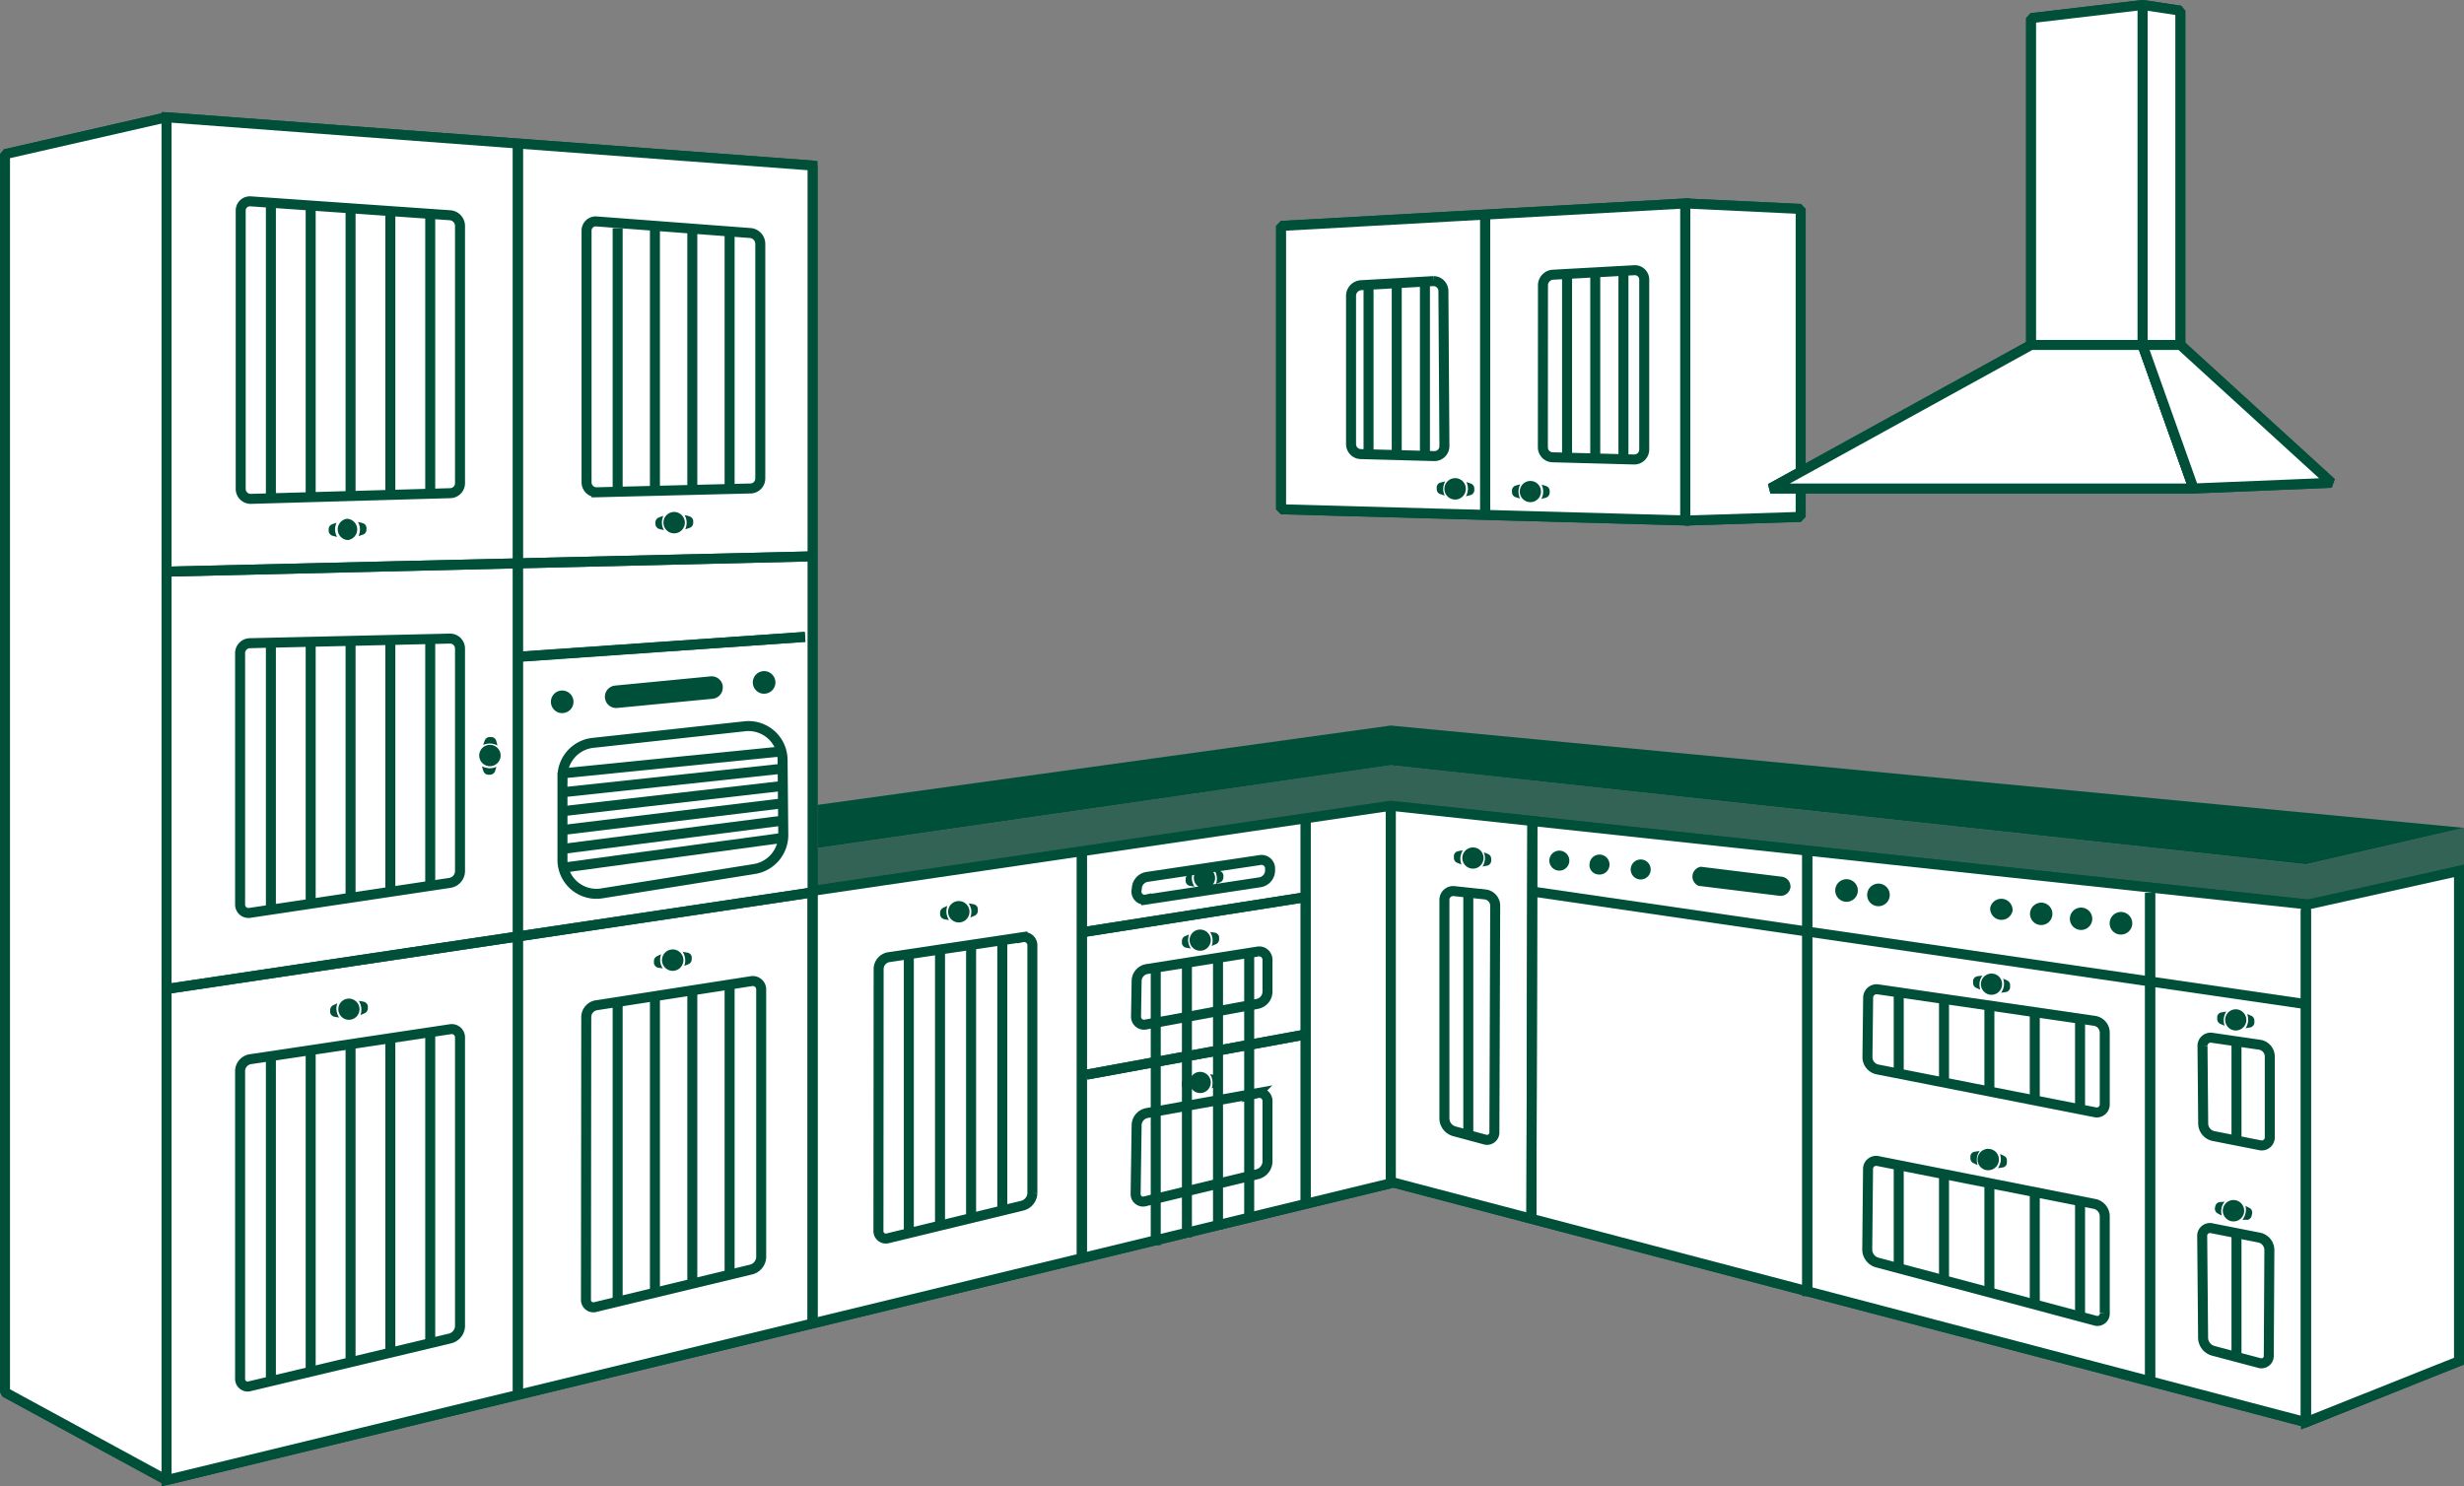 <?xml version="1.0" encoding="UTF-8"?><svg xmlns="http://www.w3.org/2000/svg" xmlns:svg="http://www.w3.org/2000/svg" data-name="ARH Icons" height="148.732" id="ARH_Icons" version="1.1" viewBox="0 0 246.5 148.732" width="246.5">
  
  
  
  <rect x="0" y="0" width="246.5" height="148.732" fill="#808080" stroke="none"/>
  
  
  
  <title id="title7">ARH_Produkticons_Kueche</title>
  <g id="Frage_3_L-Form_Landhaus" transform="translate(-76.5,-97.203)">
    <polygon id="polygon9" points="245.49,149.29 245.49,117.54 204.66,119.81 204.66,148.16 " style="fill:#ffffff;stroke:#005039;stroke-linejoin:bevel"/>
    <polygon id="polygon11" points="307.19,183.7 323,180.04 323,183.85 307.62,187.75 215.63,177.34 157.79,185.84 157.79,182.14 215.63,173.77 " style="opacity:0.6;fill:#005039"/>
    <polygon id="polygon13" points="77,236.51 77,112.63 93.16,108.94 93.16,245.3 " style="fill:#ffffff;stroke:#005039;stroke-linejoin:bevel"/>
    <polyline id="polyline15" points="307.19 239.51 215.91 215.53 93.16 245.3 93.16 108.94 157.79 113.77 157.79 186.34 215.63 177.83 307.76 187.75" style="fill:#ffffff;stroke:#005039;stroke-linejoin:bevel"/>
    <polygon id="polygon17" points="157.79,186.34 215.63,177.83 307.76,187.75 322.5,184.35 322.5,233.4 307.19,239.51 215.91,215.53 93.16,245.3 93.16,108.94 157.79,113.77 " style="fill:#ffffff;stroke:#005039;stroke-miterlimit:10"/>
    <line id="line19" style="fill:#ffffff;stroke:#005039;stroke-linejoin:bevel" x1="215.63" x2="215.63" y1="177.83" y2="215.25"/>
    <line id="line21" style="fill:#ffffff;stroke:#005039;stroke-linejoin:bevel" x1="128.31" x2="128.31" y1="111.5" y2="236.51"/>
    <line id="line23" style="fill:#ffffff;stroke:#005039;stroke-linejoin:bevel" x1="157.79" x2="157.79" y1="186.55" y2="229.43"/>
    <line id="line25" style="fill:#ffffff;stroke:#005039;stroke-linejoin:bevel" x1="184.73" x2="184.73" y1="182.58" y2="222.86"/>
    <line id="line27" style="fill:#ffffff;stroke:#005039;stroke-linejoin:bevel" x1="207.12" x2="207.12" y1="178.89" y2="217.81"/>
    <line id="line29" style="fill:#ffffff;stroke:#005039;stroke-linejoin:bevel" x1="229.8" x2="229.7" y1="179.56" y2="219.33"/>
    <line id="line31" style="fill:#ffffff;stroke:#005039;stroke-linejoin:bevel" x1="257.3" x2="257.3" y1="182.58" y2="226.88"/>
    <line id="line33" style="fill:#ffffff;stroke:#005039;stroke-linejoin:bevel" x1="291.6" x2="291.6" y1="186.55" y2="235.1"/>
    <line id="line35" style="fill:#ffffff;stroke:#005039;stroke-linejoin:bevel" x1="307.19" x2="307.19" y1="188.25" y2="239.51"/>
    <polygon id="polygon37" points="323,180.04 307.19,183.69 215.63,173.77 158.29,182.06 158.29,177.74 215.63,169.8 " style="fill:#005039"/>
    <line id="line39" style="fill:#ffffff;stroke:#005039;stroke-linejoin:bevel" x1="157.42" x2="93.16" y1="186.55" y2="196.16"/>
    <line id="line41" style="fill:#ffffff;stroke:#005039;stroke-linejoin:bevel" x1="157.42" x2="93.16" y1="152.88" y2="154.4"/>
    <line id="line43" style="fill:#ffffff;stroke:#005039;stroke-linejoin:bevel" x1="184.73" x2="207.12" y1="190.49" y2="186.97"/>
    <line id="line45" style="fill:#ffffff;stroke:#005039;stroke-linejoin:bevel" x1="185.2" x2="207.12" y1="204.73" y2="200.71"/>
    <line id="line47" style="fill:#ffffff;stroke:#005039;stroke-linejoin:bevel" x1="230.08" x2="307.19" y1="186.45" y2="197.68"/>
    <polygon id="polygon49" points="245.49,149.29 245.49,117.54 204.66,119.81 204.66,148.16 " style="fill:#ffffff;stroke:#005039;stroke-linejoin:bevel"/>
    <line id="line51" style="fill:#ffffff;stroke:#005039;stroke-linejoin:bevel" x1="225.08" x2="225.08" y1="118.68" y2="148.7"/>
    <line id="line53" style="fill:#ffffff;stroke:#005039;stroke-linejoin:bevel" x1="128.12" x2="157.04" y1="162.92" y2="160.93"/>
    <polygon id="polygon55" points="322.5,184.35 307.19,187.75 307.19,239.51 322.5,233.4 " style="fill:#ffffff;stroke:#005039;stroke-miterlimit:10"/>
    <polygon id="polygon57" points="77,236.51 77,112.63 93.16,108.94 93.16,245.3 " style="fill:#ffffff;stroke:#005039;stroke-linejoin:bevel"/>
    <line id="line59" style="fill:#ffffff;stroke:#005039;stroke-linejoin:bevel" x1="215.63" x2="215.63" y1="177.83" y2="215.25"/>
    <line id="line61" style="fill:#ffffff;stroke:#005039;stroke-linejoin:bevel" x1="128.31" x2="128.31" y1="111.5" y2="236.51"/>
    <line id="line63" style="fill:#ffffff;stroke:#005039;stroke-linejoin:bevel" x1="157.79" x2="157.79" y1="186.55" y2="229.43"/>
    <line id="line65" style="fill:#ffffff;stroke:#005039;stroke-linejoin:bevel" x1="184.73" x2="184.73" y1="182.58" y2="222.86"/>
    <line id="line67" style="fill:#ffffff;stroke:#005039;stroke-linejoin:bevel" x1="207.12" x2="207.12" y1="178.89" y2="217.81"/>
    <line id="line69" style="fill:#ffffff;stroke:#005039;stroke-linejoin:bevel" x1="229.8" x2="229.7" y1="179.56" y2="219.33"/>
    <line id="line71" style="fill:#ffffff;stroke:#005039;stroke-linejoin:bevel" x1="257.3" x2="257.3" y1="182.58" y2="226.88"/>
    <line id="line73" style="fill:#ffffff;stroke:#005039;stroke-linejoin:bevel" x1="291.6" x2="291.6" y1="186.55" y2="235.1"/>
    <line id="line75" style="fill:#ffffff;stroke:#005039;stroke-linejoin:bevel" x1="307.19" x2="307.19" y1="188.25" y2="239.51"/>
    <line id="line77" style="fill:#ffffff;stroke:#005039;stroke-linejoin:bevel" x1="157.42" x2="93.16" y1="186.55" y2="196.16"/>
    <line id="line79" style="fill:#ffffff;stroke:#005039;stroke-linejoin:bevel" x1="157.42" x2="93.16" y1="152.88" y2="154.4"/>
    <line id="line81" style="fill:#ffffff;stroke:#005039;stroke-linejoin:bevel" x1="184.73" x2="207.12" y1="190.49" y2="186.97"/>
    <line id="line83" style="fill:#ffffff;stroke:#005039;stroke-linejoin:bevel" x1="185.2" x2="207.12" y1="204.73" y2="200.71"/>
    <polygon id="polygon85" points="245.1,149.29 256.64,148.92 256.64,118.11 245.1,117.56 " style="fill:#ffffff;stroke:#005039;stroke-linejoin:bevel"/>
    <polygon id="polygon87" points="245.1,149.29 256.64,148.92 256.64,118.11 245.1,117.56 " style="fill:#ffffff;stroke:#005039;stroke-linejoin:bevel"/>
    <line id="line89" style="fill:#ffffff;stroke:#005039;stroke-linejoin:bevel" x1="225.08" x2="225.08" y1="118.68" y2="148.7"/>
    <line id="line91" style="fill:#ffffff;stroke:#005039;stroke-linejoin:bevel" x1="128.58" x2="157.04" y1="162.92" y2="160.93"/>
    <polygon id="polygon93" points="290.84,131.72 279.69,131.72 279.69,99.02 290.84,97.7 " style="fill:#ffffff;stroke:#005039;stroke-linejoin:bevel"/>
    <polygon id="polygon95" points="290.84,131.72 279.69,131.72 253.61,146.08 295.95,146.08 " style="fill:#ffffff;stroke:#005039;stroke-linejoin:bevel"/>
    <polygon id="polygon97" points="294.62,131.72 294.62,98.27 290.85,97.7 290.85,131.72 " style="fill:#ffffff;stroke:#005039;stroke-linejoin:bevel"/>
    <polygon id="polygon99" points="294.62,131.72 294.62,98.27 290.85,97.7 290.85,131.72 " style="fill:#ffffff;stroke:#005039;stroke-linejoin:bevel"/>
    <polygon id="polygon101" points="290.84,131.72 279.69,131.72 279.69,99.02 290.84,97.7 " style="fill:#ffffff;stroke:#005039;stroke-linejoin:bevel"/>
    <polygon id="polygon103" points="290.84,131.72 279.69,131.72 253.61,146.08 295.95,146.08 " style="fill:#ffffff;stroke:#005039;stroke-linejoin:bevel"/>
    <polygon id="polygon105" points="290.84,131.72 294.63,131.72 309.74,145.51 295.95,146.08 " style="fill:#ffffff;stroke:#005039;stroke-linejoin:bevel"/>
    <polygon id="polygon107" points="290.84,131.72 294.63,131.72 309.74,145.51 295.95,146.08 " style="fill:#ffffff;stroke:#005039;stroke-linejoin:bevel"/>
    <path d="m 275.6,188.06 a 1.13,1.13 0 0 1 2.24,0.26 1.13,1.13 0 0 1 -2.24,-0.26" id="path109" style="fill:#005039"/>
    <path d="m 279.59,188.53 a 1.13,1.13 0 0 1 1.25,-1 1.12,1.12 0 1 1 -1.25,1" id="path111" style="fill:#005039"/>
    <path d="m 260.1,186.25 a 1.13,1.13 0 1 1 2.24,0.26 1.13,1.13 0 0 1 -2.24,-0.26" id="path113" style="fill:#005039"/>
    <path d="m 263.3,186.62 a 1.13,1.13 0 1 1 1,1.25 1.12,1.12 0 0 1 -1,-1.25" id="path115" style="fill:#005039"/>
    <path d="m 283.58,189 a 1.12,1.12 0 1 1 1,1.25 1.12,1.12 0 0 1 -1,-1.25" id="path117" style="fill:#005039"/>
    <path d="m 287.56,189.46 a 1.13,1.13 0 1 1 1,1.25 1.12,1.12 0 0 1 -1,-1.25" id="path119" style="fill:#005039"/>
    <path d="m 231.51,183.16 a 1,1 0 0 1 1.06,-0.84 1,1 0 1 1 -1.06,0.84" id="path121" style="fill:#005039"/>
    <path d="m 235.52,183.64 a 1,1 0 1 1 0.84,1.06 0.94,0.94 0 0 1 -0.84,-1.06" id="path123" style="fill:#005039"/>
    <path d="m 239.64,184.13 a 1,1 0 1 1 0.84,1.06 1,1 0 0 1 -0.84,-1.06" id="path125" style="fill:#005039"/>
    <path d="m 255.62,186 a 1,1 0 0 1 -1.07,0.84 l -8.12,-1 a 1,1 0 0 1 0.22,-1.91 l 8.13,1 a 1,1 0 0 1 0.84,1.07" id="path127" style="fill:#005039"/>
    <path d="m 131.62,167.55 a 1.13,1.13 0 1 1 1.23,1 1.12,1.12 0 0 1 -1.23,-1" id="path129" style="fill:#005039"/>
    <path d="m 151.82,165.61 a 1.13,1.13 0 1 1 1.23,1 1.12,1.12 0 0 1 -1.23,-1" id="path131" style="fill:#005039"/>
    <path d="m 148.8,165.89 a 1.12,1.12 0 0 1 -1,1.23 l -9.54,0.92 a 1.125,1.125 0 1 1 -0.21,-2.24 l 9.53,-0.92 a 1.12,1.12 0 0 1 1.23,1" id="path133" style="fill:#005039"/>
    <path d="m 221,141.84 a 1,1 0 0 1 -1,1 l -7.34,-0.2 a 1,1 0 0 1 -1,-1 v -14.85 a 1.07,1.07 0 0 1 1,-1.05 l 7.24,-0.41 a 1,1 0 0 1 1,1 z" id="path135" style="fill:none;stroke:#005039;stroke-miterlimit:10"/>
    <path d="m 230.86,125.69 a 1.07,1.07 0 0 1 1,-1 l 8.13,-0.45 a 0.94,0.94 0 0 1 1,0.94 v 17 a 1,1 0 0 1 -1,1 l -8.14,-0.22 a 1,1 0 0 1 -1,-1 z" id="path137" style="fill:none;stroke:#005039;stroke-miterlimit:10"/>
    <path d="m 132.77,175 v 8.19 a 3.39,3.39 0 0 0 3.89,3.41 L 152,184.15 a 3.44,3.44 0 0 0 2.86,-3.45 l -0.07,-7.42 a 3.41,3.41 0 0 0 -3.74,-3.41 l -15.29,1.67 a 3.42,3.42 0 0 0 -2.99,3.46 z" id="path139" style="fill:none;stroke:#005039;stroke-miterlimit:10"/>
    <path d="m 222,210.4 a 1.35,1.35 0 0 1 -1,-1.25 v -21.89 a 0.88,0.88 0 0 1 1,-0.89 l 3.08,0.33 a 1.14,1.14 0 0 1 1,1.11 L 226,210.46 a 0.74,0.74 0 0 1 -1,0.75 z" id="path141" style="fill:none;stroke:#005039;stroke-miterlimit:10"/>
    <path d="m 164.4,194.13 a 1.21,1.21 0 0 1 1,-1.15 l 13.38,-2 a 0.83,0.83 0 0 1 1,0.85 v 24.77 a 1.34,1.34 0 0 1 -1,1.24 l -13.4,3.25 a 0.75,0.75 0 0 1 -1,-0.76 z" id="path143" style="fill:none;stroke:#005039;stroke-miterlimit:10"/>
    <path d="m 135.15,198.94 a 1.21,1.21 0 0 1 1,-1.15 l 15.5,-2.41 a 0.84,0.84 0 0 1 1,0.85 V 223 a 1.33,1.33 0 0 1 -1,1.23 l -15.53,3.74 a 0.75,0.75 0 0 1 -1,-0.76 z" id="path145" style="fill:none;stroke:#005039;stroke-miterlimit:10"/>
    <path d="m 100.52,204.34 a 1.22,1.22 0 0 1 1,-1.15 l 20,-3 a 0.83,0.83 0 0 1 1,0.85 v 28.86 a 1.31,1.31 0 0 1 -1,1.23 l -20,4.77 a 0.76,0.76 0 0 1 -1,-0.77 z" id="path147" style="fill:none;stroke:#005039;stroke-miterlimit:10"/>
    <path d="m 100.52,162.56 a 1,1 0 0 1 1,-1 l 20,-0.46 a 1,1 0 0 1 1,1 v 22.29 a 1.2,1.2 0 0 1 -1,1.15 l -20,3 a 0.84,0.84 0 0 1 -1,-0.85 z" id="path149" style="fill:none;stroke:#005039;stroke-miterlimit:10"/>
    <path d="m 135.18,120.29 a 0.92,0.92 0 0 1 1,-0.93 l 15.38,1.16 a 1.09,1.09 0 0 1 1,1.07 v 23.49 a 1,1 0 0 1 -1,1 l -15.38,0.38 a 1,1 0 0 1 -1,-1 z" id="path151" style="fill:none;stroke:#005039;stroke-miterlimit:10"/>
    <path d="m 100.58,118.28 a 0.92,0.92 0 0 1 1,-0.93 l 19.94,1.39 a 1.08,1.08 0 0 1 1,1.06 v 25.75 a 1,1 0 0 1 -1,1 l -19.94,0.57 a 1,1 0 0 1 -1,-1 z" id="path153" style="fill:none;stroke:#005039;stroke-miterlimit:10"/>
    <path d="m 264.3,223.53 a 1.36,1.36 0 0 1 -1,-1.26 l 0.08,-8.08 a 0.81,0.81 0 0 1 1,-0.81 l 21.68,4.29 a 1.28,1.28 0 0 1 1,1.19 v 9.72 a 0.74,0.74 0 0 1 -1,0.75 z" id="path155" style="fill:none;stroke:#005039;stroke-miterlimit:10"/>
    <path d="m 264.32,204.21 a 1.26,1.26 0 0 1 -1,-1.2 l 0.07,-5.95 a 0.85,0.85 0 0 1 1,-0.86 l 21.67,3.15 a 1.2,1.2 0 0 1 1,1.14 v 7.19 a 0.8,0.8 0 0 1 -1,0.81 z" id="path157" style="fill:none;stroke:#005039;stroke-miterlimit:10"/>
    <path d="m 297.9,232.36 a 1.38,1.38 0 0 1 -1,-1.26 l -0.09,-10.18 a 0.78,0.78 0 0 1 1,-0.81 l 4.72,0.93 a 1.28,1.28 0 0 1 1,1.2 l -0.06,10.59 a 0.74,0.74 0 0 1 -1,0.74 z" id="path159" style="fill:none;stroke:#005039;stroke-miterlimit:10"/>
    <path d="m 297.91,210.87 a 1.3,1.3 0 0 1 -1,-1.2 l -0.07,-7.77 a 0.82,0.82 0 0 1 1,-0.85 l 4.73,0.69 a 1.2,1.2 0 0 1 1,1.14 v 8.1 a 0.8,0.8 0 0 1 -1,0.81 z" id="path161" style="fill:none;stroke:#005039;stroke-miterlimit:10"/>
    <path d="m 190.23,186.09 a 1.21,1.21 0 0 1 1,-1.14 l 11.33,-1.69 a 0.85,0.85 0 0 1 1,0.85 v 0.22 a 1.2,1.2 0 0 1 -1,1.15 l -11.37,1.73 a 0.82,0.82 0 0 1 -1,-0.85 z" id="path163" style="fill:none;stroke:#005039;stroke-miterlimit:10"/>
    <path d="m 190.21,195.33 a 1.23,1.23 0 0 1 1,-1.16 l 11.09,-1.75 a 0.83,0.83 0 0 1 1,0.84 v 3.2 a 1.26,1.26 0 0 1 -1,1.19 l -11.15,2.06 a 0.8,0.8 0 0 1 -1,-0.82 z" id="path165" style="fill:none;stroke:#005039;stroke-miterlimit:10"/>
    <path d="m 190.21,209.76 a 1.26,1.26 0 0 1 1,-1.18 l 11.09,-2 a 0.81,0.81 0 0 1 1,0.82 v 6.06 a 1.34,1.34 0 0 1 -1,1.23 l -11.19,2.7 a 0.75,0.75 0 0 1 -1,-0.76 z" id="path167" style="fill:none;stroke:#005039;stroke-miterlimit:10"/>
    <line id="line169" style="fill:none;stroke:#005039;stroke-miterlimit:10" x1="103.6" x2="103.6" y1="117.38" y2="147.12"/>
    <line id="line171" style="fill:none;stroke:#005039;stroke-miterlimit:10" x1="107.58" x2="107.58" y1="117.71" y2="146.99"/>
    <line id="line173" style="fill:none;stroke:#005039;stroke-miterlimit:10" x1="111.57" x2="111.57" y1="118.04" y2="146.86"/>
    <line id="line175" style="fill:none;stroke:#005039;stroke-miterlimit:10" x1="115.55" x2="115.55" y1="118.36" y2="146.73"/>
    <line id="line177" style="fill:none;stroke:#005039;stroke-miterlimit:10" x1="119.54" x2="119.54" y1="118.69" y2="146.59"/>
    <line id="line179" style="fill:none;stroke:#005039;stroke-miterlimit:10" x1="138.29" x2="138.29" y1="120.03" y2="146.42"/>
    <line id="line181" style="fill:none;stroke:#005039;stroke-miterlimit:10" x1="142.02" x2="142.02" y1="120.14" y2="146.33"/>
    <line id="line183" style="fill:none;stroke:#005039;stroke-miterlimit:10" x1="145.76" x2="145.76" y1="120.25" y2="146.24"/>
    <line id="line185" style="fill:none;stroke:#005039;stroke-miterlimit:10" x1="149.49" x2="149.49" y1="120.36" y2="146.15"/>
    <line id="line187" style="fill:none;stroke:#005039;stroke-miterlimit:10" x1="213.41" x2="213.41" y1="125.77" y2="142.71"/>
    <line id="line189" style="fill:none;stroke:#005039;stroke-miterlimit:10" x1="216.23" x2="216.23" y1="125.62" y2="142.66"/>
    <line id="line191" style="fill:none;stroke:#005039;stroke-miterlimit:10" x1="219.05" x2="219.05" y1="125.48" y2="142.62"/>
    <line id="line193" style="fill:none;stroke:#005039;stroke-miterlimit:10" x1="223.39" x2="223.39" y1="186.73" y2="210.79"/>
    <line id="line195" style="fill:none;stroke:#005039;stroke-miterlimit:10" x1="300.24" x2="300.24" y1="201.48" y2="211.51"/>
    <line id="line197" style="fill:none;stroke:#005039;stroke-miterlimit:10" x1="300.24" x2="300.24" y1="220.64" y2="233.09"/>
    <line id="line199" style="fill:none;stroke:#005039;stroke-miterlimit:10" x1="233.27" x2="233.27" y1="124.77" y2="142.99"/>
    <line id="line201" style="fill:none;stroke:#005039;stroke-miterlimit:10" x1="236.09" x2="236.09" y1="124.63" y2="142.95"/>
    <line id="line203" style="fill:none;stroke:#005039;stroke-miterlimit:10" x1="238.91" x2="238.91" y1="124.48" y2="142.91"/>
    <line id="line205" style="fill:none;stroke:#005039;stroke-miterlimit:10" x1="266.45" x2="266.45" y1="196.68" y2="204.68"/>
    <line id="line207" style="fill:none;stroke:#005039;stroke-miterlimit:10" x1="270.98" x2="270.98" y1="197.34" y2="205.62"/>
    <line id="line209" style="fill:none;stroke:#005039;stroke-miterlimit:10" x1="275.52" x2="275.52" y1="198" y2="206.57"/>
    <line id="line211" style="fill:none;stroke:#005039;stroke-miterlimit:10" x1="280.06" x2="280.06" y1="198.66" y2="207.51"/>
    <line id="line213" style="fill:none;stroke:#005039;stroke-miterlimit:10" x1="284.59" x2="284.59" y1="199.32" y2="208.45"/>
    <line id="line215" style="fill:none;stroke:#005039;stroke-miterlimit:10" x1="266.45" x2="266.45" y1="213.96" y2="224.14"/>
    <line id="line217" style="fill:none;stroke:#005039;stroke-miterlimit:10" x1="270.98" x2="270.98" y1="214.82" y2="225.34"/>
    <line id="line219" style="fill:none;stroke:#005039;stroke-miterlimit:10" x1="275.52" x2="275.52" y1="215.67" y2="226.53"/>
    <line id="line221" style="fill:none;stroke:#005039;stroke-miterlimit:10" x1="280.06" x2="280.06" y1="216.53" y2="227.72"/>
    <line id="line223" style="fill:none;stroke:#005039;stroke-miterlimit:10" x1="284.59" x2="284.59" y1="217.39" y2="228.91"/>
    <line id="line225" style="fill:none;stroke:#005039;stroke-miterlimit:10" x1="138.29" x2="138.29" y1="197.63" y2="227.19"/>
    <line id="line227" style="fill:none;stroke:#005039;stroke-miterlimit:10" x1="142.02" x2="142.02" y1="196.98" y2="226.31"/>
    <line id="line229" style="fill:none;stroke:#005039;stroke-miterlimit:10" x1="145.76" x2="145.76" y1="196.33" y2="225.42"/>
    <line id="line231" style="fill:none;stroke:#005039;stroke-miterlimit:10" x1="149.49" x2="149.49" y1="195.67" y2="224.54"/>
    <line id="line233" style="fill:none;stroke:#005039;stroke-miterlimit:10" x1="167.42" x2="167.42" y1="192.67" y2="220.57"/>
    <line id="line235" style="fill:none;stroke:#005039;stroke-miterlimit:10" x1="170.54" x2="170.54" y1="192.26" y2="219.77"/>
    <line id="line237" style="fill:none;stroke:#005039;stroke-miterlimit:10" x1="173.65" x2="173.65" y1="191.85" y2="218.98"/>
    <line id="line239" style="fill:none;stroke:#005039;stroke-miterlimit:10" x1="176.77" x2="176.77" y1="191.44" y2="218.19"/>
    <line id="line241" style="fill:none;stroke:#005039;stroke-miterlimit:10" x1="103.6" x2="103.6" y1="161.35" y2="188.26"/>
    <line id="line243" style="fill:none;stroke:#005039;stroke-miterlimit:10" x1="107.58" x2="107.58" y1="161.32" y2="187.6"/>
    <line id="line245" style="fill:none;stroke:#005039;stroke-miterlimit:10" x1="111.57" x2="111.57" y1="161.3" y2="186.93"/>
    <line id="line247" style="fill:none;stroke:#005039;stroke-miterlimit:10" x1="115.55" x2="115.55" y1="161.27" y2="186.27"/>
    <line id="line249" style="fill:none;stroke:#005039;stroke-miterlimit:10" x1="119.54" x2="119.54" y1="161.25" y2="185.61"/>
    <line id="line251" style="fill:none;stroke:#005039;stroke-miterlimit:10" x1="103.6" x2="103.6" y1="203.19" y2="235.4"/>
    <line id="line253" style="fill:none;stroke:#005039;stroke-miterlimit:10" x1="107.58" x2="107.58" y1="202.57" y2="234.41"/>
    <line id="line255" style="fill:none;stroke:#005039;stroke-miterlimit:10" x1="111.57" x2="111.57" y1="201.95" y2="233.41"/>
    <line id="line257" style="fill:none;stroke:#005039;stroke-miterlimit:10" x1="115.55" x2="115.55" y1="201.33" y2="232.42"/>
    <line id="line259" style="fill:none;stroke:#005039;stroke-miterlimit:10" x1="119.54" x2="119.54" y1="200.71" y2="231.43"/>
    <line id="line261" style="fill:none;stroke:#005039;stroke-miterlimit:10" x1="132.93" x2="154.65" y1="184.01" y2="181.06"/>
    <line id="line263" style="fill:none;stroke:#005039;stroke-miterlimit:10" x1="132.91" x2="154.65" y1="182.13" y2="179.33"/>
    <line id="line265" style="fill:none;stroke:#005039;stroke-miterlimit:10" x1="132.89" x2="154.65" y1="180.24" y2="177.6"/>
    <line id="line267" style="fill:none;stroke:#005039;stroke-miterlimit:10" x1="132.87" x2="154.65" y1="178.36" y2="175.86"/>
    <line id="line269" style="fill:none;stroke:#005039;stroke-miterlimit:10" x1="132.85" x2="154.65" y1="176.47" y2="174.13"/>
    <line id="line271" style="fill:none;stroke:#005039;stroke-miterlimit:10" x1="132.83" x2="154.65" y1="174.58" y2="172.39"/>
    <g clip-path="url(#clip-path)" id="g281">
      <line id="line273" style="fill:none;stroke:#005039;stroke-miterlimit:10" x1="192.12" x2="192.12" y1="194.36" y2="221.8"/>
      <line id="line275" style="fill:none;stroke:#005039;stroke-miterlimit:10" x1="195.24" x2="195.24" y1="193.8" y2="221.01"/>
      <line id="line277" style="fill:none;stroke:#005039;stroke-miterlimit:10" x1="198.35" x2="198.35" y1="193.24" y2="220.21"/>
      <line id="line279" style="fill:none;stroke:#005039;stroke-miterlimit:10" x1="201.47" x2="201.47" y1="192.67" y2="219.42"/>
    </g>
    <path d="m 301.61,218.11 -0.47,-0.25 a 1.5,1.5 0 0 1 0,0.73 1.59,1.59 0 0 1 -0.31,0.67 h 0.52 a 0.53,0.53 0 0 0 0.4,-0.38 l 0.05,-0.22 a 0.53,0.53 0 0 0 -0.19,-0.55 z" id="path283" style="fill:#005039"/>
    <path d="m 298.53,217.49 a 0.52,0.52 0 0 0 -0.4,0.37 l -0.05,0.22 a 0.56,0.56 0 0 0 0.23,0.51 l 0.46,0.25 a 1.56,1.56 0 0 1 0.28,-1.4 z" id="path285" style="fill:#005039"/>
    <path d="m 300.16,217.3 a 1.07,1.07 0 1 0 0.83,1.26 1.08,1.08 0 0 0 -0.83,-1.26 z" id="path287" style="fill:#005039"/>
    <path d="m 301.79,198.88 a 3.48,3.48 0 0 0 -0.48,-0.21 1.6,1.6 0 0 1 0.09,0.73 1.69,1.69 0 0 1 -0.25,0.69 l 0.51,-0.09 a 0.56,0.56 0 0 0 0.37,-0.42 v -0.22 a 0.53,0.53 0 0 0 -0.24,-0.48 z" id="path289" style="fill:#005039"/>
    <path d="m 298.68,198.51 a 0.53,0.53 0 0 0 -0.37,0.41 v 0.22 a 0.54,0.54 0 0 0 0.27,0.49 c 0.16,0.08 0.32,0.14 0.48,0.21 a 1.64,1.64 0 0 1 -0.09,-0.73 1.73,1.73 0 0 1 0.25,-0.69 z" id="path291" style="fill:#005039"/>
    <path d="m 300.28,198.2 a 1.06,1.06 0 1 0 0.94,1.17 1.07,1.07 0 0 0 -0.94,-1.17 z" id="path293" style="fill:#005039"/>
    <path d="m 277.38,195.35 a 5.11,5.11 0 0 0 -0.48,-0.22 1.75,1.75 0 0 1 0.07,0.73 1.64,1.64 0 0 1 -0.28,0.68 l 0.53,-0.08 a 0.53,0.53 0 0 0 0.37,-0.4 v -0.22 a 0.52,0.52 0 0 0 -0.21,-0.49 z" id="path295" style="fill:#005039"/>
    <path d="m 274.27,194.9 a 0.52,0.52 0 0 0 -0.38,0.4 v 0.22 a 0.55,0.55 0 0 0 0.25,0.5 l 0.47,0.21 a 1.74,1.74 0 0 1 -0.07,-0.72 1.53,1.53 0 0 1 0.28,-0.68 4.63,4.63 0 0 0 -0.55,0.07 z" id="path297" style="fill:#005039"/>
    <path d="m 275.88,194.63 a 1.06,1.06 0 1 0 0.9,1.2 1.05,1.05 0 0 0 -0.9,-1.2 z" id="path299" style="fill:#005039"/>
    <path d="m 225.43,182.69 a 4.19,4.19 0 0 0 -0.49,-0.2 1.58,1.58 0 0 1 0.11,0.72 1.67,1.67 0 0 1 -0.24,0.7 l 0.52,-0.1 a 0.55,0.55 0 0 0 0.35,-0.43 v -0.22 a 0.51,0.51 0 0 0 -0.25,-0.47 z" id="path301" style="fill:#005039"/>
    <path d="m 222.31,182.39 a 0.5,0.5 0 0 0 -0.36,0.42 v 0.22 a 0.53,0.53 0 0 0 0.27,0.48 l 0.49,0.2 a 1.65,1.65 0 0 1 -0.11,-0.73 1.72,1.72 0 0 1 0.24,-0.69 4.59,4.59 0 0 0 -0.53,0.1 z" id="path303" style="fill:#005039"/>
    <path d="m 223.91,182 a 1.06,1.06 0 1 0 1,1.15 1.05,1.05 0 0 0 -1,-1.15 z" id="path305" style="fill:#005039"/>
    <path d="m 198.49,184.34 a 4.34,4.34 0 0 0 -0.52,-0.09 1.48,1.48 0 0 1 0.26,0.69 1.45,1.45 0 0 1 -0.09,0.72 l 0.49,-0.2 a 0.57,0.57 0 0 0 0.26,-0.49 v -0.22 a 0.53,0.53 0 0 0 -0.4,-0.41 z" id="path307" style="fill:#005039"/>
    <path d="m 195.38,184.71 a 0.53,0.53 0 0 0 -0.27,0.48 v 0.22 a 0.56,0.56 0 0 0 0.37,0.42 l 0.52,0.09 a 1.7,1.7 0 0 1 -0.26,-0.69 1.62,1.62 0 0 1 0.09,-0.73 5,5 0 0 0 -0.45,0.21 z" id="path309" style="fill:#005039"/>
    <path d="m 196.87,184 a 1.062,1.062 0 1 0 0.25,2.11 1.062,1.062 0 1 0 -0.25,-2.11 z" id="path311" style="fill:#005039"/>
    <path d="m 198.07,190.53 -0.52,-0.08 a 1.55,1.55 0 0 1 0.25,0.68 1.63,1.63 0 0 1 -0.08,0.73 l 0.48,-0.21 a 0.53,0.53 0 0 0 0.26,-0.49 v -0.22 a 0.53,0.53 0 0 0 -0.39,-0.41 z" id="path313" style="fill:#005039"/>
    <path d="m 195,190.9 a 0.54,0.54 0 0 0 -0.26,0.49 v 0.22 a 0.55,0.55 0 0 0 0.37,0.41 l 0.52,0.09 a 1.65,1.65 0 0 1 -0.26,-0.69 1.58,1.58 0 0 1 0.09,-0.72 z" id="path315" style="fill:#005039"/>
    <path d="m 196.44,190.22 a 1.06,1.06 0 1 0 1.18,0.93 1.07,1.07 0 0 0 -1.18,-0.93 z" id="path317" style="fill:#005039"/>
    <path d="m 198.07,204.77 -0.52,-0.08 a 1.55,1.55 0 0 1 0.25,0.68 1.63,1.63 0 0 1 -0.08,0.73 c 0.16,-0.07 0.32,-0.13 0.48,-0.21 a 0.53,0.53 0 0 0 0.26,-0.49 v -0.22 a 0.53,0.53 0 0 0 -0.39,-0.41 z" id="path319" style="fill:#005039"/>
    <path d="m 195,205.14 a 0.54,0.54 0 0 0 -0.26,0.49 v 0.22 a 0.55,0.55 0 0 0 0.37,0.41 l 0.52,0.09 a 1.6,1.6 0 0 1 -0.26,-0.69 1.58,1.58 0 0 1 0.09,-0.72 z" id="path321" style="fill:#005039"/>
    <path d="m 196.44,204.46 a 1.06,1.06 0 1 0 1.18,0.93 1.07,1.07 0 0 0 -1.18,-0.93 z" id="path323" style="fill:#005039"/>
    <path d="m 173.93,187.69 a 4.34,4.34 0 0 0 -0.52,-0.09 1.75,1.75 0 0 1 0.26,0.68 1.79,1.79 0 0 1 -0.09,0.73 l 0.48,-0.21 a 0.52,0.52 0 0 0 0.26,-0.48 v -0.23 a 0.52,0.52 0 0 0 -0.39,-0.4 z" id="path325" style="fill:#005039"/>
    <path d="m 170.81,188.06 a 0.54,0.54 0 0 0 -0.26,0.48 v 0.22 a 0.54,0.54 0 0 0 0.38,0.41 4.54,4.54 0 0 0 0.51,0.09 1.6,1.6 0 0 1 -0.25,-0.68 1.75,1.75 0 0 1 0.08,-0.73 5,5 0 0 0 -0.46,0.21 z" id="path327" style="fill:#005039"/>
    <path d="m 172.3,187.37 a 1.07,1.07 0 1 0 1.18,0.93 1.07,1.07 0 0 0 -1.18,-0.93 z" id="path329" style="fill:#005039"/>
    <path d="m 145.31,192.53 -0.52,-0.09 a 1.59,1.59 0 0 1 0.25,0.69 1.47,1.47 0 0 1 -0.09,0.72 l 0.49,-0.2 a 0.55,0.55 0 0 0 0.26,-0.49 v -0.22 a 0.52,0.52 0 0 0 -0.39,-0.41 z" id="path331" style="fill:#005039"/>
    <path d="m 142.19,192.9 a 0.53,0.53 0 0 0 -0.27,0.48 v 0.22 a 0.58,0.58 0 0 0 0.37,0.42 l 0.52,0.08 a 1.51,1.51 0 0 1 -0.17,-1.41 5,5 0 0 0 -0.45,0.21 z" id="path333" style="fill:#005039"/>
    <path d="m 143.68,192.21 a 1.07,1.07 0 1 0 1.18,0.94 1.07,1.07 0 0 0 -1.18,-0.94 z" id="path335" style="fill:#005039"/>
    <path d="m 112.91,197.44 a 4.34,4.34 0 0 0 -0.52,-0.09 1.59,1.59 0 0 1 0.25,0.69 1.63,1.63 0 0 1 -0.08,0.73 l 0.48,-0.21 a 0.55,0.55 0 0 0 0.26,-0.49 v -0.22 a 0.55,0.55 0 0 0 -0.39,-0.41 z" id="path337" style="fill:#005039"/>
    <path d="m 109.79,197.81 a 0.54,0.54 0 0 0 -0.26,0.48 v 0.23 a 0.56,0.56 0 0 0 0.38,0.41 l 0.51,0.09 a 1.69,1.69 0 0 1 -0.25,-0.69 1.49,1.49 0 0 1 0.08,-0.73 5,5 0 0 0 -0.46,0.21 z" id="path339" style="fill:#005039"/>
    <path d="m 111.28,197.13 a 1.06,1.06 0 1 0 1.18,0.93 1.07,1.07 0 0 0 -1.18,-0.93 z" id="path341" style="fill:#005039"/>
    <path d="m 145.5,148.88 a 2.72,2.72 0 0 0 -0.51,-0.13 1.47,1.47 0 0 1 0.2,0.7 1.6,1.6 0 0 1 -0.14,0.72 l 0.5,-0.17 a 0.56,0.56 0 0 0 0.3,-0.47 v -0.22 a 0.52,0.52 0 0 0 -0.35,-0.43 z" id="path343" style="fill:#005039"/>
    <path d="m 142.37,149 a 0.52,0.52 0 0 0 -0.3,0.46 v 0.22 a 0.56,0.56 0 0 0 0.34,0.44 l 0.51,0.13 a 1.57,1.57 0 0 1 -0.06,-1.42 3.17,3.17 0 0 0 -0.49,0.17 z" id="path345" style="fill:#005039"/>
    <path d="m 143.91,148.43 a 1.07,1.07 0 1 0 1.1,1 1.08,1.08 0 0 0 -1.1,-1 z" id="path347" style="fill:#005039"/>
    <path d="m 112.82,149.56 a 4.77,4.77 0 0 0 -0.51,-0.13 1.47,1.47 0 0 1 0.2,0.7 1.61,1.61 0 0 1 -0.15,0.72 l 0.5,-0.17 a 0.52,0.52 0 0 0 0.3,-0.46 V 150 a 0.51,0.51 0 0 0 -0.34,-0.44 z" id="path349" style="fill:#005039"/>
    <path d="m 109.68,149.68 a 0.53,0.53 0 0 0 -0.3,0.46 v 0.22 a 0.56,0.56 0 0 0 0.34,0.44 l 0.5,0.13 a 1.67,1.67 0 0 1 -0.2,-0.7 1.58,1.58 0 0 1 0.15,-0.72 4.91,4.91 0 0 0 -0.49,0.17 z" id="path351" style="fill:#005039"/>
    <path d="m 111.22,149.11 a 1.07,1.07 0 0 0 0.08,2.13 1.07,1.07 0 0 0 -0.08,-2.13 z" id="path353" style="fill:#005039"/>
    <path d="m 126,174.43 a 4.83,4.83 0 0 0 0.16,-0.5 1.53,1.53 0 0 1 -0.71,0.14 1.7,1.7 0 0 1 -0.71,-0.19 c 0,0.17 0.08,0.34 0.13,0.51 a 0.55,0.55 0 0 0 0.44,0.33 h 0.23 a 0.56,0.56 0 0 0 0.46,-0.29 z" id="path355" style="fill:#005039"/>
    <path d="m 126.13,171.29 a 0.53,0.53 0 0 0 -0.43,-0.34 h -0.23 a 0.54,0.54 0 0 0 -0.46,0.3 4.75,4.75 0 0 0 -0.17,0.49 1.71,1.71 0 0 1 0.72,-0.14 1.63,1.63 0 0 1 0.7,0.2 4.77,4.77 0 0 0 -0.13,-0.51 z" id="path357" style="fill:#005039"/>
    <path d="m 126.58,172.87 a 1.07,1.07 0 1 0 -1.1,1 1.08,1.08 0 0 0 1.1,-1 z" id="path359" style="fill:#005039"/>
    <path d="m 231.23,145.86 a 4.32,4.32 0 0 0 -0.51,-0.16 1.46,1.46 0 0 1 0.16,0.72 1.52,1.52 0 0 1 -0.18,0.7 4.84,4.84 0 0 0 0.51,-0.14 0.54,0.54 0 0 0 0.32,-0.44 v -0.23 a 0.51,0.51 0 0 0 -0.3,-0.45 z" id="path361" style="fill:#005039"/>
    <path d="m 228.09,145.8 a 0.53,0.53 0 0 0 -0.33,0.44 v 0.23 a 0.53,0.53 0 0 0 0.31,0.46 4.13,4.13 0 0 0 0.5,0.15 1.57,1.57 0 0 1 -0.16,-0.71 1.66,1.66 0 0 1 0.18,-0.71 z" id="path363" style="fill:#005039"/>
    <path d="m 229.66,145.33 a 1.06,1.06 0 1 0 1,1.08 1.06,1.06 0 0 0 -1,-1.08 z" id="path365" style="fill:#005039"/>
    <path d="m 223.7,145.61 a 4.91,4.91 0 0 0 -0.5,-0.17 1.58,1.58 0 0 1 0.15,0.72 1.53,1.53 0 0 1 -0.2,0.7 l 0.51,-0.13 a 0.53,0.53 0 0 0 0.33,-0.44 v -0.23 a 0.53,0.53 0 0 0 -0.29,-0.45 z" id="path367" style="fill:#005039"/>
    <path d="m 220.56,145.5 a 0.53,0.53 0 0 0 -0.33,0.44 v 0.22 a 0.53,0.53 0 0 0 0.31,0.47 l 0.49,0.16 a 1.56,1.56 0 0 1 -0.15,-0.71 1.67,1.67 0 0 1 0.2,-0.71 z" id="path369" style="fill:#005039"/>
    <path d="m 222.14,145.05 a 1.07,1.07 0 1 0 1,1.1 1.06,1.06 0 0 0 -1,-1.1 z" id="path371" style="fill:#005039"/>
    <path d="m 277.06,212.9 a 5.11,5.11 0 0 0 -0.48,-0.22 1.75,1.75 0 0 1 0.07,0.73 1.69,1.69 0 0 1 -0.28,0.68 l 0.53,-0.08 a 0.53,0.53 0 0 0 0.37,-0.4 v -0.23 a 0.51,0.51 0 0 0 -0.21,-0.48 z" id="path373" style="fill:#005039"/>
    <path d="m 274,212.45 a 0.52,0.52 0 0 0 -0.38,0.4 v 0.22 a 0.54,0.54 0 0 0 0.25,0.49 l 0.47,0.22 a 1.79,1.79 0 0 1 -0.07,-0.73 1.64,1.64 0 0 1 0.28,-0.68 z" id="path375" style="fill:#005039"/>
    <path d="m 275.56,212.17 a 1.07,1.07 0 1 0 0.9,1.21 1.06,1.06 0 0 0 -0.9,-1.21 z" id="path377" style="fill:#005039"/>
  </g>
</svg>